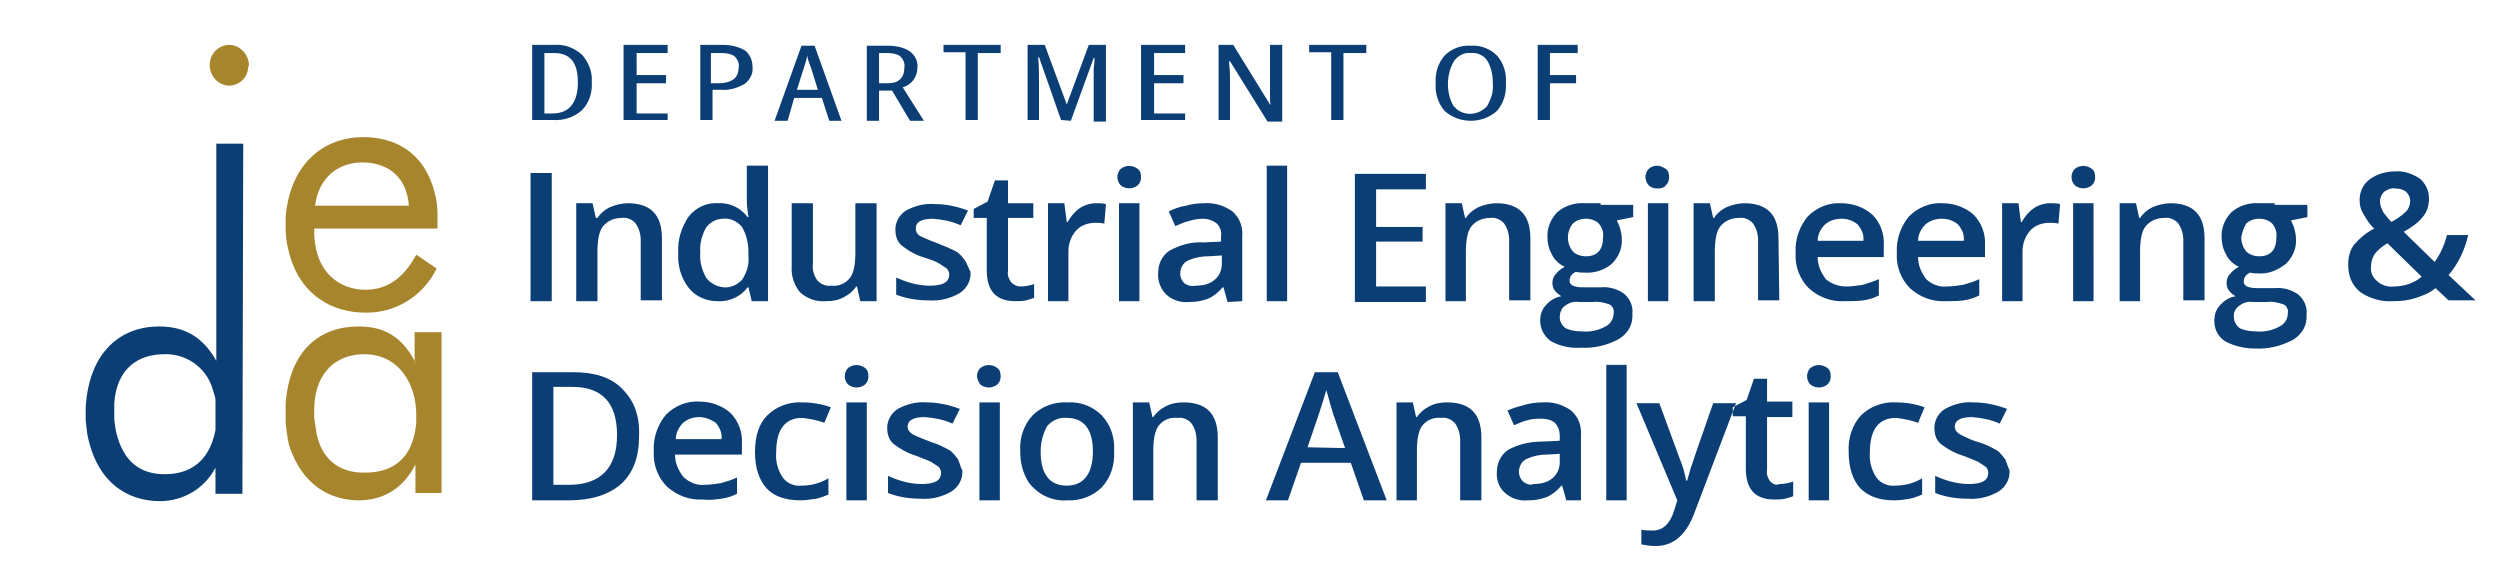 <?xml version="1.0" encoding="utf-8"?>
<!-- Generator: Adobe Illustrator 23.0.1, SVG Export Plug-In . SVG Version: 6.00 Build 0)  -->
<svg version="1.1" id="Layer_1" xmlns="http://www.w3.org/2000/svg" xmlns:xlink="http://www.w3.org/1999/xlink" x="0px" y="0px"
	 viewBox="0 0 306.3 70.9" style="enable-background:new 0 0 306.3 70.9;" xml:space="preserve">
<style type="text/css">
	.st0{fill:#003366;stroke:#003366;stroke-miterlimit:10;}
	.st1{fill:#003366;}
	.st2{fill:#996600;}
	.st3{fill-rule:evenodd;clip-rule:evenodd;fill:#0B3E75;}
	.st4{fill-rule:evenodd;clip-rule:evenodd;fill:#A7852C;}
	.st5{fill:#FFFFFF;}
</style>
<g id="圖層_2">
	<g>
		<path class="st3" d="M29.8,17.6h-3.3v26.6C24.6,40.8,22,40,19.5,40c-4.8,0-8.6,3.2-9,9.9v1.5c0,0.1,0.1,1.2,0.2,1.8
			c1.1,5.8,4.8,8.2,8.9,8.2c2.9,0,5.5-1.6,6.8-4.1v3.2h3.3L29.8,17.6z M26,47.5c0.1,0.4,0.4,1.2,0.4,1.4v3.8
			c-0.8,4.1-3.4,5.4-6.2,5.4s-5.1-1.3-6-5.3c-0.1-0.5-0.2-1.4-0.2-1.4v-2c0.3-4.4,3.1-6,6.1-6C22.8,43.3,25.2,45,26,47.5L26,47.5z"
			/>
		<path class="st4" d="M50.9,44.4c-1.9-3.7-4.5-4.4-7-4.4c-4.7,0-8.4,2.9-8.9,9.4v2.4c0.1,0.9,0.2,1.8,0.4,2.7
			c1.6,5,5.1,6.8,8.6,6.8c2.4,0,5.2-1,6.9-4.4v3.5h3.2V40.7h-3.3V44.4z M51,50.8c0,0.1,0,0.2,0,1c-0.4,4.6-3.1,6.1-6.2,6.1
			c-2.5,0.1-5.2-1-6-4.7c-0.1-0.7-0.3-1.9-0.3-2v-1.4c0.2-4.5,3-6.4,6.1-6.4C49,43.4,51,47.2,51,50.8L51,50.8z M53.2,23.4
			c-1.4-5.1-5.2-6.6-8.7-6.6c-4.7,0-8.9,3.1-9.5,9.7v1.9c0,0.1,0.1,1.4,0.3,2.1c1.3,5.8,5.6,7.8,9.4,7.8c3.8,0.1,7.2-2.1,8.8-5.4
			l-2.5-1.7c-1.7,3.2-3.9,4.3-6.2,4.3c-3.2,0-6.1-2.1-6.3-6.7V28h15.1v-1.7C53.6,25.3,53.5,24.4,53.2,23.4L53.2,23.4z M50.1,25.2
			H38.6c0.5-3.8,3.2-5.3,5.8-5.3S49.8,21.2,50.1,25.2L50.1,25.2z M30.5,8c0-1.3-1.1-2.5-2.4-2.5c-1.3,0-2.4,1.1-2.4,2.4
			c0,0,0,0.1,0,0.1c0,1.3,1,2.4,2.3,2.5c0,0,0,0,0,0c1.3,0,2.4-1,2.4-2.3C30.5,8.1,30.5,8.1,30.5,8z"/>
		<path class="st3" d="M67.7,13.9h-1V6.5h1.2c2,0,2.9,1.2,2.9,3.6S69.8,13.9,67.7,13.9z M71.3,6.7c-0.9-0.8-2.1-1.3-3.3-1.2h-2.8
			v9.2h2.5c1.3,0.1,2.6-0.3,3.6-1.2c0.9-0.9,1.3-2.2,1.2-3.5C72.6,8.8,72.1,7.6,71.3,6.7z M81.8,13.9h-3.8v-3.7h3.6V9.2h-3.6V6.5
			h3.8V5.5h-5.4v9.2h5.4L81.8,13.9z M87.3,6.5h1.1c0.6,0,1.2,0.1,1.6,0.4c0.4,0.4,0.6,0.9,0.5,1.4c0,0.5-0.2,1.1-0.6,1.4
			c-0.6,0.4-1.2,0.5-1.9,0.5h-0.9V6.5z M91.3,6.2c-0.8-0.5-1.8-0.7-2.7-0.7h-2.8v9.2h1.5v-3.7h1c1,0.1,2-0.2,2.9-0.7
			c0.7-0.5,1.1-1.3,1-2.1C92.2,7.4,91.9,6.7,91.3,6.2z M97.6,11.1l0.8-2.5c0.2-0.6,0.4-1.2,0.5-1.8c0,0.2,0.1,0.4,0.2,0.8l0.3,0.8
			l0.8,2.6H97.6z M103.1,14.8l-3.3-9.2h-1.6l-3.3,9.2h1.6l0.8-2.8h3.4l0.9,2.8L103.1,14.8z M109.3,11.1l2.2,3.7h1.7l-2.6-4.1
			c1.1-0.3,1.8-1.3,1.8-2.4c0.1-0.8-0.3-1.5-0.9-2c-0.8-0.5-1.7-0.7-2.7-0.7h-2.6v9.2h1.5v-3.7H109.3z M107.8,6.5h1
			c0.5,0,1.1,0.1,1.5,0.4c0.4,0.4,0.6,0.9,0.5,1.4c0,0.5-0.1,1-0.5,1.4c-0.4,0.4-1,0.5-1.5,0.5h-1.1V6.5z M119.8,6.5h2.8V5.5h-7v0.9
			h2.7v8.3h1.5L119.8,6.5z M131.2,14.8l2.8-7.7h0.1c0,0.2,0,0.6-0.1,1.4c0,0.8,0,1.4,0,1.8v4.6h1.5V5.5h-2.1l-2.7,7.3h0L128,5.5
			h-2.1v9.2h1.4v-4.5c0-1,0-2-0.1-3.2h0.1l2.7,7.7L131.2,14.8z M145.2,13.9h-3.8v-3.7h3.6V9.2h-3.6V6.5h3.8V5.5h-5.4v9.2h5.4V13.9z
			 M157,5.5h-1.4v4.8c0,0.3,0,0.8,0,1.4s0,1,0.1,1.1h-0.1l-4.5-7.3h-1.8v9.2h1.4V10c0-0.6,0-1.4-0.1-2.1V7.5h0.1l4.6,7.4h1.8V5.5z
			 M164.6,6.5h2.8V5.5h-7v0.9h2.7v8.3h1.5L164.6,6.5z M178.2,7.4c0.5-0.6,1.2-1,2-0.9c0.8-0.1,1.6,0.3,2,0.9
			c0.5,0.8,0.7,1.8,0.7,2.8c0.1,1-0.2,1.9-0.7,2.8c-1,1.1-2.7,1.3-3.8,0.3c-0.1-0.1-0.2-0.2-0.3-0.3c-0.5-0.8-0.7-1.8-0.7-2.7
			C177.4,9.2,177.7,8.2,178.2,7.4L178.2,7.4z M183.4,6.8c-0.8-0.8-2-1.3-3.2-1.2c-1.2-0.1-2.4,0.4-3.2,1.2c-0.8,0.9-1.2,2.2-1.1,3.4
			c-0.1,1.2,0.3,2.5,1.1,3.4c1.8,1.6,4.6,1.6,6.4,0c0.8-0.9,1.2-2.2,1.1-3.4C184.6,8.9,184.2,7.7,183.4,6.8L183.4,6.8z M189.9,10.2
			h3.2V9.2h-3.2V6.5h3.4V5.5h-4.9v9.2h1.5L189.9,10.2z"/>
		<path class="st3" d="M67.6,36.9V21.2H65v15.7L67.6,36.9z M81.1,29.2c0-2.9-1.4-4.3-4.2-4.3c-0.7,0-1.5,0.2-2.2,0.5
			c-0.6,0.3-1.1,0.7-1.5,1.3H73l-0.4-1.8h-2v12h2.6v-6c0-1.5,0.2-2.6,0.7-3.2c0.6-0.7,1.4-1,2.3-1c0.6-0.1,1.3,0.2,1.7,0.7
			c0.4,0.6,0.6,1.3,0.6,2v7.4h2.6L81.1,29.2z M86.5,34c-0.5-0.9-0.8-2-0.7-3c-0.1-1.1,0.2-2.2,0.7-3.1c0.5-0.7,1.3-1.1,2.1-1.1
			c0.9-0.1,1.7,0.3,2.3,1c0.6,1,0.8,2.1,0.8,3.2v0.4c0.1,1-0.2,2-0.8,2.9c-0.6,0.6-1.4,1-2.3,0.9C87.8,35.1,87,34.7,86.5,34L86.5,34
			z M91.6,35.2h0.1l0.4,1.7h2V20.3h-2.6v4.3c0,0.7,0.1,1.3,0.2,2h-0.1c-0.8-1.1-2.2-1.8-3.6-1.7c-1.4-0.1-2.7,0.5-3.6,1.6
			c-0.9,1.3-1.4,2.9-1.3,4.4c-0.1,1.6,0.3,3.1,1.3,4.4c0.9,1.1,2.2,1.6,3.5,1.6C89.4,37,90.8,36.3,91.6,35.2z M107.4,36.9v-12h-2.6
			v6c0,1.5-0.2,2.6-0.7,3.2c-0.6,0.7-1.4,1-2.3,0.9c-0.6,0.1-1.3-0.2-1.7-0.7c-0.4-0.6-0.6-1.3-0.5-2v-7.4H97v7.7
			c-0.1,1.2,0.3,2.3,1,3.2c0.9,0.8,2,1.2,3.2,1.1c0.8,0,1.5-0.1,2.2-0.5c0.6-0.3,1.1-0.7,1.5-1.3h0.1l0.4,1.8H107.4z M118.3,32
			c-0.3-0.4-0.6-0.8-1-1.1c-0.7-0.4-1.5-0.7-2.2-1c-0.8-0.3-1.6-0.6-2.4-1c-0.3-0.2-0.5-0.5-0.5-0.9c0-0.8,0.7-1.2,2.1-1.2
			c1.2,0.1,2.3,0.3,3.4,0.8l0.9-1.8c-1.3-0.5-2.7-0.8-4.1-0.8c-1.2-0.1-2.4,0.2-3.5,0.8c-0.8,0.5-1.3,1.4-1.3,2.3
			c0,0.8,0.2,1.5,0.8,2c0.9,0.7,1.8,1.2,2.9,1.5c0.6,0.2,1.2,0.4,1.7,0.7c0.3,0.2,0.6,0.4,0.9,0.6c0.2,0.2,0.3,0.5,0.3,0.7
			c0,1-0.8,1.4-2.4,1.4c-1.4,0-2.8-0.4-4.1-1v2.1c1.3,0.5,2.6,0.7,4,0.7c1.3,0.1,2.6-0.2,3.8-0.9c0.9-0.6,1.4-1.6,1.3-2.6
			C118.7,32.9,118.5,32.4,118.3,32z M123.9,34.6c-0.3-0.4-0.5-0.9-0.4-1.4v-6.5h3.1v-1.8h-3.1v-2.8h-1.6l-0.9,2.6l-1.7,0.9v1.1h1.6
			v6.4c0,2.5,1.1,3.8,3.5,3.8c0.4,0,0.9,0,1.3-0.1c0.4-0.1,0.7-0.2,1-0.3v-1.7c-0.6,0.2-1.1,0.3-1.7,0.3
			C124.6,35.1,124.2,34.9,123.9,34.6z M132.3,25.5c-0.6,0.4-1.1,1-1.5,1.7h-0.1l-0.3-2.3h-2v12h2.5v-6.1c0-0.9,0.3-1.8,0.9-2.5
			c0.6-0.7,1.5-1,2.4-1c0.4,0,0.7,0,1.1,0.1l0.2-2.4c-0.4-0.1-0.8-0.1-1.2-0.1C133.6,24.9,132.9,25.1,132.3,25.5z M137.3,22.7
			c0.6,0.5,1.5,0.5,2.1,0c0.3-0.3,0.4-0.6,0.4-1c0-0.4-0.1-0.8-0.4-1c-0.6-0.5-1.5-0.5-2.1,0c-0.3,0.3-0.4,0.7-0.4,1
			C136.9,22.1,137.1,22.5,137.3,22.7z M139.6,24.9h-2.5v12h2.5V24.9z M145.1,34.7c-0.3-0.3-0.5-0.7-0.5-1.2c0-0.6,0.3-1.2,0.8-1.5
			c0.8-0.4,1.7-0.6,2.7-0.6l1.6-0.1v1c0,0.8-0.3,1.5-0.9,2c-0.6,0.5-1.4,0.7-2.3,0.7C146,35.1,145.5,35,145.1,34.7L145.1,34.7z
			 M152.2,36.9V29c0.1-1.2-0.3-2.3-1.2-3.1c-1-0.7-2.2-1.1-3.5-1c-0.7,0-1.5,0.1-2.2,0.3c-0.7,0.1-1.5,0.4-2.1,0.7l0.8,1.8
			c0.5-0.2,1.1-0.5,1.6-0.6c0.6-0.2,1.2-0.3,1.8-0.3c0.6,0,1.2,0.2,1.7,0.6c0.4,0.4,0.6,1,0.5,1.6v0.6l-2.1,0.1
			c-1.5-0.1-2.9,0.3-4.2,1c-0.9,0.6-1.4,1.6-1.4,2.7c-0.1,1,0.3,2,1,2.7c0.8,0.7,1.8,1,2.8,0.9c0.8,0,1.5-0.1,2.3-0.4
			c0.7-0.3,1.3-0.8,1.8-1.4h0.1l0.5,1.8L152.2,36.9z M157.7,20.3h-2.5v16.6h2.5V20.3z M174.7,35.1h-6.1v-5.5h5.7v-1.8h-5.7v-4.6h6.1
			v-1.9H166v15.7h8.7L174.7,35.1z M187.5,29.2c0-2.9-1.4-4.3-4.2-4.3c-0.7,0-1.5,0.2-2.2,0.5c-0.6,0.3-1.1,0.7-1.5,1.3h-0.1
			l-0.4-1.8h-2v12h2.5v-6c0-1.5,0.2-2.6,0.7-3.2c0.6-0.7,1.4-1,2.3-1c0.6-0.1,1.3,0.2,1.7,0.7c0.4,0.6,0.6,1.3,0.6,2v7.4h2.6
			L187.5,29.2z M192.7,27.4c0.4-0.4,1-0.6,1.6-0.6c0.6,0,1.2,0.2,1.6,0.6c0.4,0.5,0.6,1.1,0.5,1.7c0,1.5-0.7,2.3-2.1,2.3
			c-0.6,0-1.2-0.2-1.6-0.6c-0.4-0.5-0.6-1.1-0.6-1.7C192.1,28.5,192.3,27.9,192.7,27.4L192.7,27.4z M191.7,37.5
			c0.5-0.4,1.1-0.6,1.7-0.5h1.8c0.7-0.1,1.4,0.1,2,0.3c0.4,0.2,0.6,0.7,0.5,1.1c0,0.7-0.4,1.3-1,1.6c-0.9,0.5-1.9,0.7-2.9,0.6
			c-0.7,0-1.4-0.1-2-0.4c-0.4-0.3-0.7-0.8-0.7-1.3C191.1,38.3,191.3,37.8,191.7,37.5z M196.1,24.9h-1.9c-1.2-0.1-2.5,0.3-3.4,1.1
			c-0.8,0.8-1.3,2-1.2,3.1c0,0.8,0.2,1.5,0.6,2.2c0.3,0.6,0.9,1.1,1.5,1.4c-0.4,0.2-0.8,0.5-1.1,0.9c-0.3,0.3-0.4,0.7-0.4,1.1
			c0,0.3,0.1,0.7,0.3,0.9c0.2,0.3,0.5,0.5,0.8,0.7c-0.7,0.1-1.4,0.5-1.9,1.1c-0.5,0.5-0.7,1.2-0.7,1.9c0,1,0.5,1.9,1.3,2.5
			c1.1,0.6,2.4,0.9,3.7,0.8c1.6,0.1,3.3-0.3,4.7-1.1c1.1-0.7,1.7-1.8,1.6-3.1c0.1-0.9-0.3-1.8-1-2.4c-0.8-0.6-1.9-0.9-2.9-0.8h-2
			c-0.5,0-0.9,0-1.4-0.2c-0.2-0.1-0.4-0.3-0.4-0.6c0-0.5,0.3-0.9,0.8-1.1c0.3,0.1,0.7,0.1,1,0.1c1.2,0.1,2.5-0.3,3.4-1.1
			c0.8-0.8,1.3-1.9,1.2-3.1c0-0.4-0.1-0.8-0.2-1.2c-0.1-0.4-0.3-0.7-0.4-1l2-0.4v-1.5H196.1z M202,22.7c0.3,0.3,0.7,0.4,1.1,0.4
			c0.4,0,0.8-0.1,1-0.4c0.3-0.3,0.4-0.6,0.4-1c0-0.4-0.1-0.8-0.4-1c-0.3-0.2-0.7-0.4-1-0.4c-0.4,0-0.8,0.1-1.1,0.4
			c-0.3,0.3-0.4,0.7-0.4,1C201.6,22.1,201.8,22.5,202,22.7L202,22.7z M204.4,24.9h-2.5v12h2.5V24.9z M217.9,29.2
			c0-2.9-1.4-4.3-4.2-4.3c-0.7,0-1.5,0.2-2.2,0.5c-0.6,0.3-1.1,0.7-1.5,1.3h-0.1l-0.4-1.8h-2v12h2.6v-6c0-1.5,0.2-2.6,0.7-3.2
			c0.6-0.7,1.4-1,2.3-1c0.6-0.1,1.3,0.2,1.7,0.7c0.4,0.6,0.6,1.3,0.6,2v7.4h2.6L217.9,29.2z M227.6,27.5c0.5,0.6,0.8,1.3,0.7,2h-5.6
			c0-0.8,0.4-1.5,0.9-2c0.6-0.5,1.3-0.7,2-0.7C226.3,26.8,227,27,227.6,27.5L227.6,27.5z M228.3,36.8c0.7-0.1,1.3-0.3,1.9-0.6v-2
			c-0.7,0.3-1.3,0.5-2,0.7c-0.7,0.1-1.3,0.2-2,0.2c-0.9,0-1.8-0.3-2.5-0.9c-0.6-0.8-1-1.7-1-2.7h8.1v-1.4c0.1-1.4-0.4-2.8-1.4-3.8
			c-1-0.9-2.4-1.4-3.8-1.4c-1.5-0.1-3,0.5-4.1,1.6c-1,1.2-1.6,2.8-1.5,4.5c-0.1,1.6,0.5,3.2,1.6,4.3c1.2,1.1,2.8,1.7,4.4,1.6
			C226.8,36.9,227.6,36.9,228.3,36.8L228.3,36.8z M239.9,27.5c0.5,0.6,0.8,1.3,0.7,2H235c0-0.8,0.4-1.5,0.9-2c0.6-0.5,1.3-0.7,2-0.7
			C238.6,26.8,239.3,27,239.9,27.5L239.9,27.5z M240.6,36.8c0.7-0.1,1.3-0.3,1.9-0.6v-2c-0.6,0.3-1.3,0.5-2,0.7
			c-0.7,0.1-1.3,0.2-2,0.2c-0.9,0.1-1.9-0.3-2.5-0.9c-0.6-0.8-1-1.7-1-2.7h8.2v-1.4c0.1-1.4-0.4-2.8-1.4-3.8c-1-0.9-2.4-1.4-3.8-1.4
			c-1.5-0.1-3,0.5-4.1,1.6c-1,1.2-1.6,2.8-1.5,4.5c-0.1,1.6,0.5,3.2,1.6,4.3c1.2,1.1,2.8,1.7,4.4,1.6
			C239.1,36.9,239.9,36.9,240.6,36.8L240.6,36.8z M249.2,25.5c-0.6,0.4-1.1,1-1.5,1.7h-0.1l-0.3-2.3h-2v12h2.5v-6.1
			c0-0.9,0.3-1.8,0.9-2.5c0.6-0.7,1.5-1,2.4-1c0.4,0,0.7,0,1.1,0.1l0.2-2.4c-0.4-0.1-0.8-0.1-1.2-0.1
			C250.5,24.9,249.8,25.1,249.2,25.5L249.2,25.5z M254.2,22.7c0.6,0.5,1.5,0.5,2.1,0c0.3-0.3,0.4-0.6,0.4-1c0-0.4-0.1-0.8-0.4-1
			c-0.6-0.5-1.5-0.5-2.1,0c-0.3,0.3-0.4,0.7-0.4,1C253.8,22.1,254,22.5,254.2,22.7L254.2,22.7z M256.6,24.9H254v12h2.5V24.9z
			 M270.1,29.2c0-2.9-1.4-4.3-4.2-4.3c-0.7,0-1.5,0.2-2.2,0.5c-0.6,0.3-1.1,0.7-1.5,1.3h-0.1l-0.4-1.8h-2v12h2.5v-6
			c0-1.5,0.2-2.6,0.7-3.2c0.6-0.7,1.4-1,2.3-1c0.6-0.1,1.3,0.2,1.7,0.7c0.4,0.6,0.6,1.3,0.6,2v7.4h2.6L270.1,29.2z M275.2,27.4
			c0.4-0.4,1-0.6,1.6-0.6c0.6,0,1.2,0.2,1.6,0.6c0.4,0.5,0.6,1.1,0.5,1.7c0,1.5-0.7,2.3-2.1,2.3c-0.6,0-1.2-0.2-1.6-0.6
			c-0.4-0.5-0.6-1.1-0.6-1.7C274.7,28.5,274.9,27.9,275.2,27.4L275.2,27.4z M274.3,37.5c0.5-0.4,1.1-0.6,1.7-0.5h1.8
			c0.7-0.1,1.4,0.1,2,0.3c0.4,0.2,0.6,0.7,0.5,1.1c0,0.7-0.4,1.3-1,1.6c-0.9,0.5-1.9,0.7-2.9,0.6c-0.7,0-1.4-0.1-2-0.4
			c-0.4-0.3-0.7-0.8-0.7-1.3C273.6,38.3,273.9,37.8,274.3,37.5L274.3,37.5z M278.7,24.9h-1.9c-1.2-0.1-2.5,0.3-3.4,1.1
			c-0.8,0.8-1.3,2-1.2,3.1c0,0.8,0.2,1.5,0.6,2.2c0.3,0.6,0.9,1.1,1.5,1.4c-0.4,0.2-0.8,0.5-1.1,0.9c-0.3,0.3-0.4,0.7-0.4,1.1
			c0,0.3,0.1,0.7,0.3,0.9c0.2,0.3,0.5,0.5,0.8,0.7c-0.7,0.1-1.4,0.5-1.9,1.1c-0.5,0.5-0.7,1.2-0.7,1.9c0,1,0.4,1.9,1.3,2.5
			c1.1,0.6,2.4,0.9,3.6,0.9c1.7,0.1,3.3-0.3,4.8-1.1c1.1-0.7,1.7-1.8,1.6-3.1c0.1-0.9-0.3-1.8-1-2.4c-0.8-0.6-1.9-0.9-2.9-0.8h-2
			c-0.5,0-0.9,0-1.4-0.2c-0.2-0.1-0.4-0.3-0.4-0.6c0-0.5,0.3-0.9,0.8-1.1c0.3,0.1,0.7,0.1,1,0.1c1.2,0.1,2.4-0.4,3.4-1.2
			c0.8-0.8,1.3-1.9,1.2-3.1c0-0.4-0.1-0.8-0.2-1.2c-0.1-0.4-0.3-0.7-0.4-1l2-0.4v-1.5H278.7z M289.2,35.8c1.2,0.8,2.6,1.2,4,1.1
			c1,0,1.9-0.1,2.8-0.4c0.9-0.3,1.7-0.6,2.4-1.2l1.6,1.5h3.3l-3.3-3.1c1.2-1.4,2-3.1,2.4-4.9h-2.6c-0.3,1.2-0.8,2.3-1.5,3.3
			l-3.8-3.7c0.9-0.5,1.8-1.1,2.4-1.9c0.5-0.6,0.7-1.4,0.7-2.2c0-0.9-0.4-1.8-1.1-2.4c-0.9-0.6-2-1-3-0.9c-1.1,0-2.3,0.3-3.2,1
			c-0.8,0.6-1.2,1.5-1.2,2.5c0,0.6,0.1,1.1,0.4,1.6c0.4,0.7,0.8,1.4,1.4,1.9c-1,0.5-1.8,1.2-2.5,2c-0.5,0.7-0.7,1.5-0.7,2.4
			C287.7,33.9,288.2,35,289.2,35.8L289.2,35.8z M291.2,34.4c-0.5-0.4-0.8-1.1-0.7-1.7c0-0.5,0.1-1,0.4-1.5c0.4-0.6,1-1,1.6-1.4
			l4.2,4.1c-0.9,0.8-2.2,1.2-3.4,1.2C292.5,35.2,291.7,34.9,291.2,34.4L291.2,34.4z M292.1,23.5c0.4-0.3,0.9-0.5,1.4-0.4
			c0.5,0,0.9,0.1,1.3,0.4c0.3,0.3,0.5,0.7,0.5,1.1c0,0.5-0.2,1-0.5,1.3c-0.5,0.5-1.1,0.9-1.8,1.3c-0.4-0.4-0.7-0.8-1-1.2
			c-0.2-0.4-0.4-0.8-0.4-1.3C291.6,24.2,291.8,23.8,292.1,23.5L292.1,23.5z M69.7,59.4h-1.9v-12h2.3c3.7,0,5.5,2,5.5,5.9
			S73.7,59.4,69.7,59.4z M76.2,47.6c-1.4-1.4-3.4-2-6-2h-5v15.7h4.5c2.8,0,4.9-0.7,6.4-2c1.5-1.4,2.2-3.3,2.2-5.9
			C78.4,50.8,77.6,49,76.2,47.6z M87.7,51.8c0.5,0.6,0.8,1.3,0.7,2h-5.6c0-0.8,0.4-1.5,0.9-2c0.6-0.5,1.3-0.7,2-0.7
			C86.4,51.1,87.1,51.4,87.7,51.8z M88.4,61.1c0.7-0.1,1.3-0.3,1.9-0.6v-2c-0.6,0.3-1.3,0.5-2,0.7c-0.7,0.1-1.4,0.2-2,0.2
			c-0.9,0.1-1.9-0.3-2.6-1c-0.6-0.8-1-1.7-1-2.7h8.2v-1.3c0.1-1.4-0.4-2.8-1.4-3.8c-1-0.9-2.4-1.4-3.8-1.4c-1.5-0.1-3,0.5-4.1,1.6
			c-1,1.2-1.6,2.8-1.5,4.5c-0.1,1.6,0.5,3.2,1.6,4.3c1.2,1.1,2.8,1.7,4.4,1.6C86.9,61.3,87.7,61.2,88.4,61.1z M100,61.1
			c0.5-0.1,1-0.3,1.5-0.5v-2c-1,0.6-2.1,0.9-3.3,0.9c-0.9,0.1-1.8-0.3-2.3-1c-0.6-0.9-0.9-2-0.8-3.1c0-2.8,1.1-4.2,3.2-4.2
			c0.9,0.1,1.9,0.3,2.7,0.6l0.8-1.9c-1.1-0.4-2.3-0.6-3.5-0.6c-1.6-0.1-3.2,0.5-4.3,1.6c-1,1-1.5,2.5-1.5,4.5c0,1.9,0.5,3.4,1.4,4.4
			s2.3,1.5,4.2,1.5C98.7,61.3,99.3,61.2,100,61.1L100,61.1z M103.9,47.1c0.6,0.5,1.5,0.5,2.1,0c0.3-0.3,0.4-0.6,0.4-1
			c0-0.4-0.1-0.8-0.4-1c-0.6-0.5-1.5-0.5-2.1,0c-0.3,0.3-0.4,0.7-0.4,1C103.5,46.4,103.6,46.8,103.9,47.1z M106.2,49.3h-2.5v12h2.5
			V49.3z M117.4,56.3c-0.3-0.4-0.6-0.8-1-1.1c-0.7-0.4-1.5-0.8-2.2-1c-0.8-0.3-1.6-0.6-2.4-1c-0.3-0.2-0.6-0.5-0.6-0.9
			c0-0.8,0.7-1.2,2.1-1.2c1.2,0.1,2.3,0.3,3.4,0.8l0.9-1.8c-1.3-0.5-2.7-0.8-4.1-0.8c-1.2-0.1-2.4,0.2-3.5,0.8
			c-0.8,0.5-1.3,1.4-1.3,2.3c0,0.8,0.2,1.5,0.8,2c0.9,0.7,1.9,1.2,2.9,1.5c0.7,0.3,1.3,0.5,1.7,0.7c0.3,0.2,0.6,0.4,0.9,0.6
			c0.2,0.2,0.3,0.5,0.3,0.7c0,1-0.8,1.4-2.4,1.4c-1.4,0-2.8-0.4-4.1-1v2.1c1.3,0.5,2.6,0.7,4,0.7c1.3,0.1,2.6-0.2,3.8-0.9
			c0.9-0.6,1.4-1.6,1.3-2.6C117.7,57.3,117.6,56.8,117.4,56.3z M120.1,47.1c0.6,0.5,1.5,0.5,2.1,0c0.3-0.3,0.4-0.6,0.4-1
			c0-0.4-0.1-0.8-0.4-1c-0.6-0.5-1.5-0.5-2.1,0c-0.3,0.3-0.4,0.7-0.4,1C119.7,46.4,119.9,46.8,120.1,47.1z M122.5,49.3h-2.5v12h2.5
			V49.3z M128.3,52.2c0.6-0.7,1.5-1.1,2.4-1c2.1,0,3.2,1.4,3.2,4.1s-1.1,4.2-3.2,4.2s-3.2-1.4-3.2-4.2
			C127.5,54.2,127.8,53.1,128.3,52.2L128.3,52.2z M135,50.9c-1.1-1.1-2.6-1.7-4.2-1.6c-1.6-0.1-3.2,0.5-4.3,1.6
			c-1.1,1.2-1.6,2.8-1.5,4.4c0,1.1,0.2,2.2,0.7,3.2c0.4,0.9,1.2,1.6,2,2.1c0.9,0.5,2,0.8,3,0.7c1.6,0.1,3.2-0.5,4.3-1.6
			c1.1-1.2,1.6-2.8,1.5-4.4C136.6,53.6,136.1,52.1,135,50.9L135,50.9z M149.2,53.6c0-2.9-1.4-4.3-4.2-4.3c-0.7,0-1.5,0.1-2.2,0.5
			c-0.6,0.3-1.1,0.7-1.5,1.3h-0.1l-0.4-1.8h-2v12h2.5v-6c0-1.5,0.2-2.6,0.7-3.2c0.6-0.7,1.4-1,2.3-0.9c0.6-0.1,1.3,0.2,1.7,0.7
			c0.4,0.6,0.6,1.3,0.6,2v7.4h2.6L149.2,53.6z M160.2,54.8l1.4-4.1c0.3-0.9,0.6-1.9,0.9-2.9c0.1,0.3,0.2,0.7,0.4,1.4
			c0.1,0.5,0.3,0.9,0.4,1.4l1.5,4.3L160.2,54.8z M169.9,61.3l-6-15.7h-2.8l-6,15.7h2.7l1.6-4.6h6.1l1.6,4.6L169.9,61.3z M181.5,53.6
			c0-2.9-1.4-4.3-4.2-4.3c-0.7,0-1.5,0.1-2.2,0.5c-0.6,0.3-1.1,0.7-1.5,1.3h-0.1l-0.4-1.8h-2v12h2.5v-6c0-1.5,0.2-2.6,0.7-3.2
			c0.6-0.7,1.4-1,2.3-0.9c0.6-0.1,1.3,0.2,1.7,0.7c0.4,0.6,0.6,1.3,0.6,2v7.4h2.6V53.6z M186.6,59c-0.3-0.3-0.5-0.7-0.5-1.2
			c0-0.6,0.3-1.2,0.8-1.5c0.8-0.4,1.7-0.6,2.6-0.6l1.6-0.1v1c0,0.8-0.3,1.5-0.9,2c-0.6,0.5-1.4,0.7-2.3,0.7
			C187.5,59.5,187,59.3,186.6,59L186.6,59z M193.7,61.3v-7.9c0.1-1.2-0.3-2.3-1.2-3.1c-1-0.7-2.2-1.1-3.5-1c-0.7,0-1.5,0.1-2.2,0.3
			c-0.7,0.2-1.5,0.4-2.1,0.7l0.8,1.8c0.5-0.2,1.1-0.5,1.6-0.6c0.6-0.2,1.2-0.2,1.7-0.2c0.6,0,1.2,0.1,1.7,0.5c0.4,0.4,0.6,1,0.6,1.6
			v0.6l-2.1,0.1c-1.5,0-2.9,0.3-4.2,1c-0.9,0.6-1.4,1.6-1.4,2.7c-0.1,1,0.3,2,1,2.6c0.8,0.7,1.8,1,2.8,0.9c0.8,0,1.5-0.1,2.3-0.4
			c0.7-0.3,1.3-0.8,1.8-1.4h0.1l0.5,1.8L193.7,61.3z M199.3,44.7h-2.5v16.6h2.5V44.7z M205.5,61.3l-0.4,1.3
			c-0.5,1.6-1.4,2.4-2.6,2.4c-0.5,0-0.9,0-1.4-0.1v1.8c0.5,0.1,1.1,0.2,1.7,0.2c2.2,0,3.7-1.3,4.7-3.8l5.2-13.7h-2.8
			c-1.7,4.8-2.6,7.5-2.8,8.1c-0.1,0.5-0.3,1-0.4,1.4h-0.1c-0.2-0.9-0.4-1.8-0.8-2.7l-2.5-6.8h-2.8L205.5,61.3z M216.9,59
			c-0.3-0.4-0.5-0.9-0.4-1.4v-6.5h3.1v-1.9h-3.1v-2.8h-1.6l-0.9,2.6l-1.7,0.9v1.1h1.6v6.4c0,2.5,1.1,3.8,3.5,3.8
			c0.4,0,0.9,0,1.3-0.1c0.4-0.1,0.7-0.2,1-0.3v-1.8c-0.6,0.2-1.1,0.3-1.7,0.3C217.6,59.5,217.2,59.3,216.9,59z M221.8,47.1
			c0.6,0.5,1.5,0.5,2.1,0c0.3-0.3,0.4-0.6,0.4-1c0-0.4-0.1-0.8-0.4-1c-0.6-0.5-1.5-0.5-2.1,0c-0.3,0.3-0.4,0.7-0.4,1
			C221.4,46.4,221.5,46.8,221.8,47.1z M224.1,49.3h-2.5v12h2.5V49.3z M234,61.1c0.5-0.1,1-0.3,1.5-0.5v-2c-1,0.6-2.1,0.9-3.3,0.9
			c-0.9,0.1-1.8-0.3-2.3-1c-0.6-0.9-0.9-2-0.8-3.1c0-2.8,1.1-4.2,3.2-4.2c0.9,0.1,1.9,0.3,2.7,0.6l0.8-1.9c-1.1-0.4-2.3-0.6-3.5-0.6
			c-1.6-0.1-3.2,0.5-4.3,1.6c-1.1,1.2-1.6,2.9-1.5,4.5c0,1.9,0.5,3.4,1.4,4.4c1,1,2.3,1.5,4.2,1.5C232.8,61.3,233.4,61.2,234,61.1
			L234,61.1z M245.7,56.3c-0.3-0.4-0.6-0.8-1-1.1c-0.7-0.4-1.5-0.8-2.2-1c-0.8-0.2-1.6-0.6-2.4-1c-0.3-0.2-0.6-0.5-0.6-0.9
			c0-0.8,0.7-1.2,2.1-1.2c1.2,0.1,2.3,0.3,3.4,0.8l0.9-1.8c-1.3-0.5-2.7-0.8-4.1-0.8c-1.2-0.1-2.4,0.2-3.5,0.8
			c-0.8,0.5-1.3,1.4-1.3,2.3c0,0.8,0.2,1.5,0.8,2c0.9,0.7,1.9,1.2,2.9,1.5c0.7,0.3,1.3,0.5,1.7,0.7c0.3,0.2,0.6,0.4,0.9,0.6
			c0.2,0.2,0.3,0.5,0.3,0.7c0,1-0.8,1.4-2.4,1.4c-1.4,0-2.8-0.4-4.1-1v2.1c1.3,0.5,2.6,0.7,4,0.7c1.3,0.1,2.6-0.2,3.8-0.9
			c0.9-0.6,1.4-1.6,1.3-2.6C246,57.2,245.9,56.8,245.7,56.3z"/>
	</g>
</g>
</svg>
